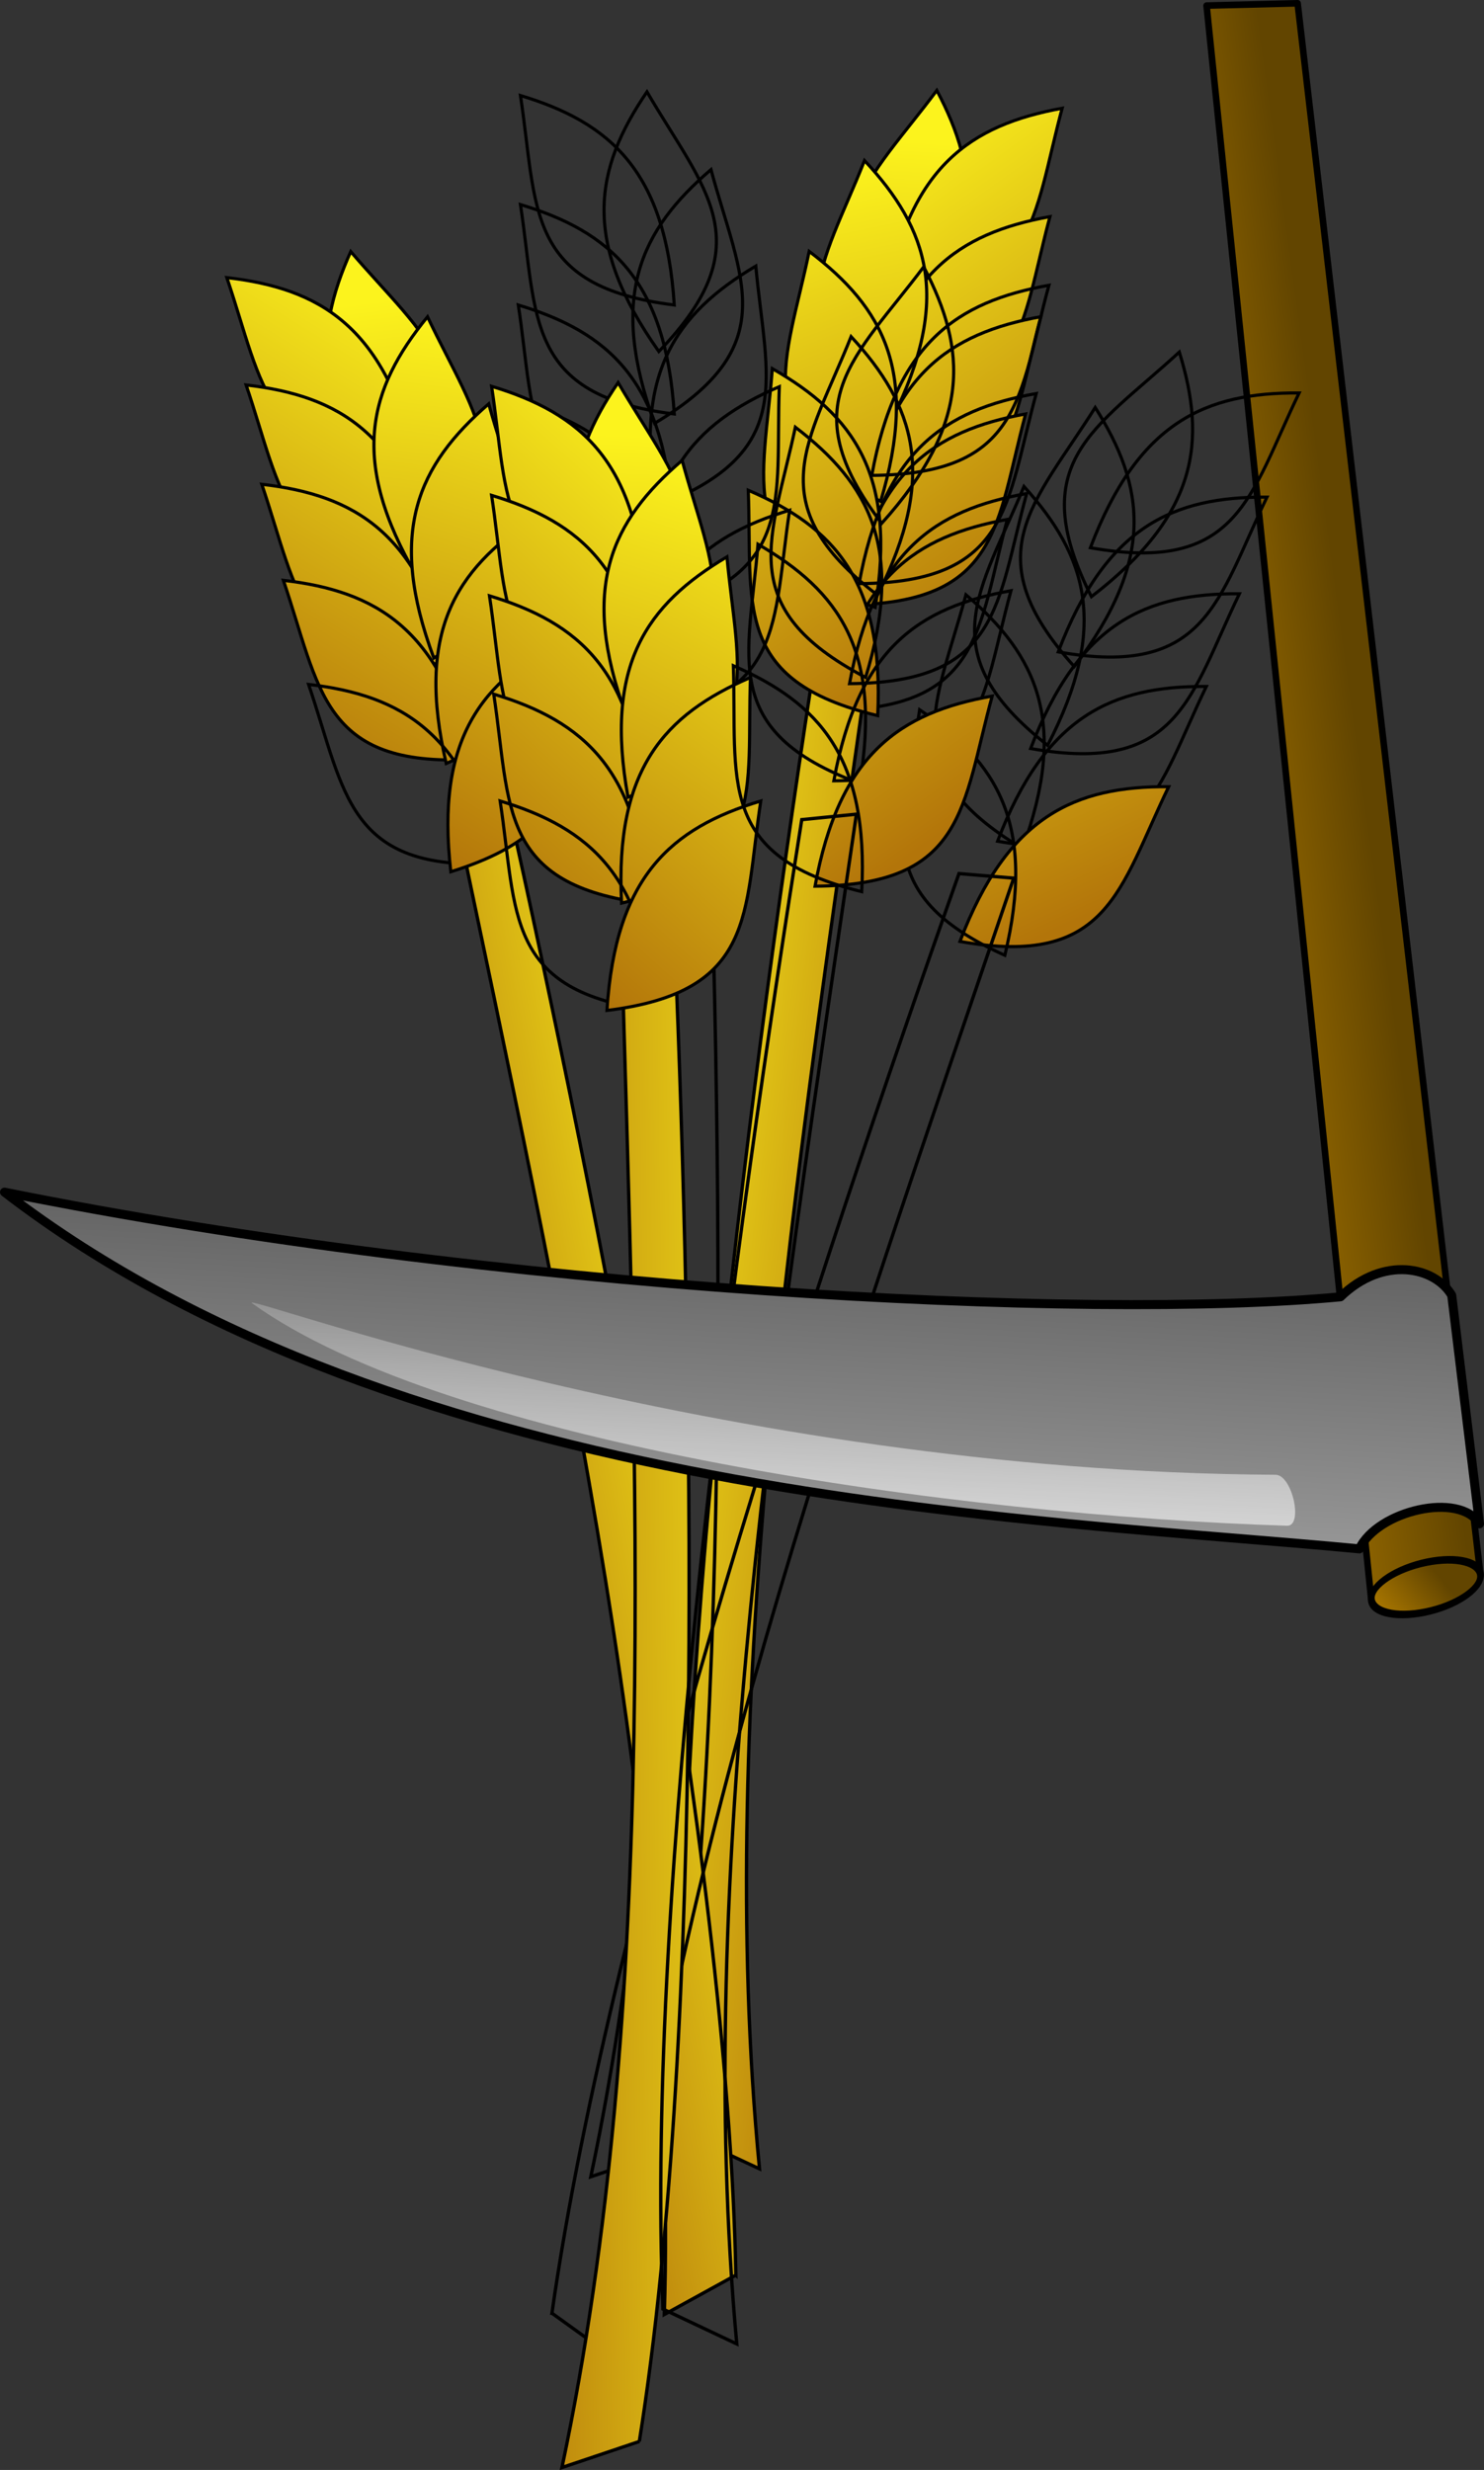 <?xml version="1.0" encoding="UTF-8" standalone="no"?>
<!-- Created with Inkscape (http://www.inkscape.org/) -->
<svg xmlns:inkscape="http://www.inkscape.org/namespaces/inkscape" xmlns:rdf="http://www.w3.org/1999/02/22-rdf-syntax-ns#" xmlns="http://www.w3.org/2000/svg" xmlns:sodipodi="http://sodipodi.sourceforge.net/DTD/sodipodi-0.dtd" xmlns:cc="http://creativecommons.org/ns#" xmlns:xlink="http://www.w3.org/1999/xlink" xmlns:dc="http://purl.org/dc/elements/1.1/" id="svg14881" inkscape:version="0.48.3.1 r9886" inkscape:export-filename="/home/egore/source/lincity-ng/data/images/gui/buttonpanel/parks/farm.png" viewBox="0 0 617.17 1026.7" sodipodi:version="0.32" inkscape:export-xdpi="4.0599999" version="1.1" inkscape:export-ydpi="4.0599999" sodipodi:docname="_svgclean2.svg">
<rect x="0" y="0" width="617.17" height="1026.7" fill="#333333" stroke="none"/>
<defs id="defs3">
<linearGradient id="linearGradient5142">
<stop id="stop5144" style="stop-color:#fcf31d" offset="0"/>
<stop id="stop5146" style="stop-color:#b3750a" offset="1"/>
</linearGradient>
<linearGradient id="linearGradient2832">
<stop id="stop2834" style="stop-color:#b27d00" offset="0"/>
<stop id="stop2836" style="stop-color:#624500" offset="1"/>
</linearGradient>
<linearGradient id="linearGradient3692" y2="335.14" xlink:href="#linearGradient5142" gradientUnits="userSpaceOnUse" y1="205.33" gradientTransform="matrix(.669 .54 -.731 .905 235.16 -164.93)" x2="481.18" x1="395.09" inkscape:collect="always"/>
<linearGradient id="linearGradient3694" y2="335.14" xlink:href="#linearGradient5142" gradientUnits="userSpaceOnUse" y1="205.33" gradientTransform="matrix(.859 0 0 1.164 13.617 .681)" x2="481.18" x1="395.09" inkscape:collect="always"/>
<linearGradient id="linearGradient3696" y2="335.14" xlink:href="#linearGradient5142" gradientUnits="userSpaceOnUse" y1="205.33" gradientTransform="matrix(.859 0 0 1.164 7.489 4.766)" x2="481.18" x1="395.09" inkscape:collect="always"/>
<linearGradient id="linearGradient3698" y2="335.14" xlink:href="#linearGradient5142" gradientUnits="userSpaceOnUse" y1="205.33" gradientTransform="matrix(.786 .347 -.469 1.065 144.12 -113.86)" x2="481.18" x1="395.09" inkscape:collect="always"/>
<linearGradient id="linearGradient3700" y2="335.14" xlink:href="#linearGradient5142" gradientUnits="userSpaceOnUse" y1="205.33" gradientTransform="matrix(.859 0 0 1.164 4.085 2.042)" x2="481.18" x1="395.09" inkscape:collect="always"/>
<linearGradient id="linearGradient3702" y2="335.14" xlink:href="#linearGradient5142" gradientUnits="userSpaceOnUse" y1="205.33" gradientTransform="matrix(.834 .207 -.28 1.129 85.158 -78.204)" x2="481.18" x1="395.09" inkscape:collect="always"/>
<linearGradient id="linearGradient3704" y2="335.14" xlink:href="#linearGradient5142" gradientUnits="userSpaceOnUse" y1="205.33" gradientTransform="scale(.859 1.164)" x2="481.18" x1="395.09" inkscape:collect="always"/>
<linearGradient id="linearGradient3706" y2="335.14" xlink:href="#linearGradient5142" gradientUnits="userSpaceOnUse" y1="205.33" gradientTransform="matrix(.854 .098 -.133 1.156 41.88 -38.899)" x2="481.18" x1="395.09" inkscape:collect="always"/>
<linearGradient id="linearGradient3710" y2="225.75" xlink:href="#linearGradient5142" gradientUnits="userSpaceOnUse" y1="169.86" gradientTransform="scale(.291 3.431)" x2="1446" x1="1087.8" inkscape:collect="always"/>
<linearGradient id="linearGradient3935" y2="434.39" gradientUnits="userSpaceOnUse" y1="16.335" gradientTransform="matrix(2.154 0 0 -.464 1.444 718.57)" x2="206.74" x1="119.31" inkscape:collect="always">
<stop id="stop4376" style="stop-color:#ffffff" offset="0"/>
<stop id="stop4378" style="stop-color:#ffffff;stop-opacity:0" offset="1"/>
</linearGradient>
<linearGradient id="linearGradient3939" y2="181.41" gradientUnits="userSpaceOnUse" y1="579.57" gradientTransform="matrix(2.064 0 0 -.485 1.444 718.57)" x2="103.2" x1="196.09" inkscape:collect="always">
<stop id="stop22987" style="stop-color:#3f3f3f" offset="0"/>
<stop id="stop22988" style="stop-color:#969696" offset="1"/>
</linearGradient>
<linearGradient id="linearGradient3942" y2="203.33" xlink:href="#linearGradient2832" gradientUnits="userSpaceOnUse" y1="70.665" gradientTransform="matrix(.305 0 0 -1.744 283.34 716.39)" x2="995.39" x1="825.32" inkscape:collect="always"/>
<linearGradient id="linearGradient3944" y2="45.496" xlink:href="#linearGradient2832" gradientUnits="userSpaceOnUse" y1="31.437" gradientTransform="scale(1.498 .668)" x2="427.45" x1="390.17" inkscape:collect="always"/>
</defs>
<sodipodi:namedview id="base" bordercolor="#666666" inkscape:window-x="0" inkscape:window-y="0" pagecolor="#ffffff" inkscape:window-maximized="0" inkscape:window-width="674" inkscape:zoom="0.51928887" inkscape:pageshadow="2" showgrid="false" borderopacity="1.0" inkscape:current-layer="layer1" inkscape:cx="482.56073" inkscape:cy="5.6578495" inkscape:window-height="645" inkscape:pageopacity="0.0"/>
<g id="layer1" inkscape:label="Layer 1" inkscape:groupmode="layer" transform="translate(-15.938 -6.365)">
<path id="path1310" inkscape:connector-curvature="0" sodipodi:nodetypes="ccccc" style="stroke-linejoin:round;fill-rule:evenodd;stroke:#000000;stroke-linecap:round;stroke-width:2.734;fill:url(#linearGradient3942)" d="m586.3 672.1-68.57-663.41 37.87-0.958l75.74 650.89-45.04 13.48z"/>
<g id="g3782" transform="matrix(1.297 .146 -.146 1.297 -58.124 -291.84)">
<path id="path3784" inkscape:connector-curvature="0" sodipodi:nodetypes="ccc" style="stroke:#000000;stroke-width:1px;fill:url(#linearGradient3692);fill-rule:evenodd" d="m378.02 298.62c24.69-34.91 20.61-58.04 3.78-82.71-18.29 31.32-37.15 48.17-3.78 82.71z"/>
<path id="path3786" inkscape:connector-curvature="0" sodipodi:nodetypes="ccc" style="stroke:#000000;stroke-width:1px;fill:url(#linearGradient3694);fill-rule:evenodd" d="m373.1 283.82c2.72-42.67 20.43-58.1 49.02-66.73-5.45 35.86-1.36 60.83-49.02 66.73z"/>
<path id="path3788" inkscape:connector-curvature="0" sodipodi:nodetypes="ccc" style="stroke:#000000;stroke-width:1px;fill:url(#linearGradient3696);fill-rule:evenodd" d="m373.1 318.54c2.72-42.67 20.43-58.1 49.02-66.72-5.45 35.85-1.36 60.82-49.02 66.72z"/>
<path id="path3790" inkscape:connector-curvature="0" sodipodi:nodetypes="ccc" style="stroke:#000000;stroke-width:1px;fill:url(#linearGradient3698);fill-rule:evenodd" d="m379.36 321.5c14.71-40.14 4.73-61.4-17.96-80.82-9.47 35.01-23.28 56.21 17.96 80.82z"/>
<path id="path3792" inkscape:connector-curvature="0" sodipodi:nodetypes="ccc" style="stroke:#000000;stroke-width:1px;fill:url(#linearGradient3700);fill-rule:evenodd" d="m373.78 350.54c2.73-42.67 20.43-58.1 49.02-66.72-5.44 35.85-1.36 60.82-49.02 66.72z"/>
<path id="path3794" inkscape:connector-curvature="0" sodipodi:nodetypes="ccc" style="stroke:#000000;stroke-width:1px;fill:url(#linearGradient3702);fill-rule:evenodd" d="m378.65 347.97c7.62-42.07-5.85-61.31-31.53-76.56-3.34 36.12-13.31 59.36 31.53 76.56z"/>
<path id="path3796" inkscape:connector-curvature="0" sodipodi:nodetypes="ccc" style="stroke:#000000;stroke-width:1px;fill:url(#linearGradient3704);fill-rule:evenodd" d="m372.42 381.86c2.72-42.67 20.43-58.1 49.02-66.72-5.45 35.85-1.36 60.82-49.02 66.72z"/>
<path id="path3798" inkscape:connector-curvature="0" sodipodi:nodetypes="ccc" style="stroke:#000000;stroke-width:1px;fill:url(#linearGradient3706);fill-rule:evenodd" d="m380.7 381.72c2.17-42.7-13.65-60.06-41.07-71.89 1.31 36.24-5.6 60.58 41.07 71.89z"/>
<path id="path3800" inkscape:connector-curvature="0" sodipodi:nodetypes="ccc" style="stroke:#000000;stroke-width:1px;fill:url(#linearGradient3704);fill-rule:evenodd" d="m370.38 415.9c2.72-42.67 20.42-58.1 49.02-66.72-5.45 35.85-1.36 60.82-49.02 66.72z"/>
<path id="path3802" inkscape:connector-curvature="0" sodipodi:nodetypes="ccccc" style="stroke:#000000;stroke-width:1.068px;fill:url(#linearGradient3710);fill-rule:evenodd" d="m375.04 871.72 24.66 8.3c-30.97-146.37-23.91-314.32-18.9-488.44l-17.09 3.76c-5.48 133.44-9.92 342.94 11.33 476.38z"/>
<path id="path3804" inkscape:connector-curvature="0" sodipodi:nodetypes="ccc" style="stroke:#000000;stroke-width:1px;fill:url(#linearGradient3704);fill-rule:evenodd" d="m385.36 415.9c-2.73-42.67-20.43-58.1-49.02-66.72 5.44 35.85 1.36 60.82 49.02 66.72z"/>
</g>
<g id="g3655" transform="matrix(-1.305,0,0,1.305,783.25,-237.23)">
<path id="path1345" inkscape:connector-curvature="0" sodipodi:nodetypes="ccc" style="stroke:#000000;stroke-width:1px;fill:url(#linearGradient3692);fill-rule:evenodd" d="m378.02 298.62c24.69-34.91 20.61-58.04 3.78-82.71-18.29 31.32-37.15 48.17-3.78 82.71z"/>
<path id="path1341" inkscape:connector-curvature="0" sodipodi:nodetypes="ccc" style="stroke:#000000;stroke-width:1px;fill:url(#linearGradient3694);fill-rule:evenodd" d="m373.1 283.82c2.72-42.67 20.43-58.1 49.02-66.73-5.45 35.86-1.36 60.83-49.02 66.73z"/>
<path id="path1333" inkscape:connector-curvature="0" sodipodi:nodetypes="ccc" style="stroke:#000000;stroke-width:1px;fill:url(#linearGradient3696);fill-rule:evenodd" d="m373.1 318.54c2.72-42.67 20.43-58.1 49.02-66.72-5.45 35.85-1.36 60.82-49.02 66.72z"/>
<path id="path1339" inkscape:connector-curvature="0" sodipodi:nodetypes="ccc" style="stroke:#000000;stroke-width:1px;fill:url(#linearGradient3698);fill-rule:evenodd" d="m379.36 321.5c14.71-40.14 4.73-61.4-17.96-80.82-9.47 35.01-23.28 56.21 17.96 80.82z"/>
<path id="path1331" inkscape:connector-curvature="0" sodipodi:nodetypes="ccc" style="stroke:#000000;stroke-width:1px;fill:url(#linearGradient3700);fill-rule:evenodd" d="m373.78 350.54c2.73-42.67 20.43-58.1 49.02-66.72-5.44 35.85-1.36 60.82-49.02 66.72z"/>
<path id="path1337" inkscape:connector-curvature="0" sodipodi:nodetypes="ccc" style="stroke:#000000;stroke-width:1px;fill:url(#linearGradient3702);fill-rule:evenodd" d="m378.65 347.97c7.62-42.07-5.85-61.31-31.53-76.56-3.34 36.12-13.31 59.36 31.53 76.56z"/>
<path id="path1329" inkscape:connector-curvature="0" sodipodi:nodetypes="ccc" style="stroke:#000000;stroke-width:1px;fill:url(#linearGradient3704);fill-rule:evenodd" d="m372.42 381.86c2.72-42.67 20.43-58.1 49.02-66.72-5.45 35.85-1.36 60.82-49.02 66.72z"/>
<path id="path1335" inkscape:connector-curvature="0" sodipodi:nodetypes="ccc" style="stroke:#000000;stroke-width:1px;fill:url(#linearGradient3706);fill-rule:evenodd" d="m380.7 381.72c2.17-42.7-13.65-60.06-41.07-71.89 1.31 36.24-5.6 60.58 41.07 71.89z"/>
<path id="path1327" inkscape:connector-curvature="0" sodipodi:nodetypes="ccc" style="stroke:#000000;stroke-width:1px;fill:url(#linearGradient3704);fill-rule:evenodd" d="m370.38 415.9c2.72-42.67 20.42-58.1 49.02-66.72-5.45 35.85-1.36 60.82-49.02 66.72z"/>
<path id="path1323" inkscape:connector-curvature="0" sodipodi:nodetypes="ccccc" style="stroke:#000000;stroke-width:1.068px;fill:url(#linearGradient3710);fill-rule:evenodd" d="m375.04 871.72 24.66 8.3c-30.97-146.37-23.91-314.32-18.9-488.44l-17.09 3.76c-5.48 133.44-9.92 342.94 11.33 476.38z"/>
<path id="path1325" inkscape:connector-curvature="0" sodipodi:nodetypes="ccc" style="stroke:#000000;stroke-width:1px;fill:url(#linearGradient3704);fill-rule:evenodd" d="m385.36 415.9c-2.73-42.67-20.43-58.1-49.02-66.72 5.44 35.85 1.36 60.82 49.02 66.72z"/>
</g>
<g id="g3668" transform="matrix(-1.285 .231 .231 1.285 602.54 -254.71)">
<path id="path3670" inkscape:connector-curvature="0" sodipodi:nodetypes="ccc" style="stroke:#000000;stroke-width:1px;fill:url(#linearGradient3692);fill-rule:evenodd" d="m378.02 298.62c24.69-34.91 20.61-58.04 3.78-82.71-18.29 31.32-37.15 48.17-3.78 82.71z"/>
<path id="path3672" inkscape:connector-curvature="0" sodipodi:nodetypes="ccc" style="fill-rule:evenodd;stroke:#000000;stroke-width:1px;fill:url(#linearGradient3694)" d="m373.1 283.82c2.72-42.67 20.43-58.1 49.02-66.73-5.45 35.86-1.36 60.83-49.02 66.73z"/>
<path id="path3674" inkscape:connector-curvature="0" sodipodi:nodetypes="ccc" style="fill-rule:evenodd;stroke:#000000;stroke-width:1px;fill:url(#linearGradient3696)" d="m373.1 318.54c2.72-42.67 20.43-58.1 49.02-66.72-5.45 35.85-1.36 60.82-49.02 66.72z"/>
<path id="path3676" inkscape:connector-curvature="0" sodipodi:nodetypes="ccc" style="stroke:#000000;stroke-width:1px;fill:url(#linearGradient3698);fill-rule:evenodd" d="m379.36 321.5c14.71-40.14 4.73-61.4-17.96-80.82-9.47 35.01-23.28 56.21 17.96 80.82z"/>
<path id="path3678" inkscape:connector-curvature="0" sodipodi:nodetypes="ccc" style="fill-rule:evenodd;stroke:#000000;stroke-width:1px;fill:url(#linearGradient3700)" d="m373.78 350.54c2.73-42.67 20.43-58.1 49.02-66.72-5.44 35.85-1.36 60.82-49.02 66.72z"/>
<path id="path3680" inkscape:connector-curvature="0" sodipodi:nodetypes="ccc" style="stroke:#000000;stroke-width:1px;fill:url(#linearGradient3702);fill-rule:evenodd" d="m378.65 347.97c7.62-42.07-5.85-61.31-31.53-76.56-3.34 36.12-13.31 59.36 31.53 76.56z"/>
<path id="path3682" inkscape:connector-curvature="0" sodipodi:nodetypes="ccc" style="stroke:#000000;stroke-width:1px;fill:url(#linearGradient3704);fill-rule:evenodd" d="m372.42 381.86c2.72-42.67 20.43-58.1 49.02-66.72-5.45 35.85-1.36 60.82-49.02 66.72z"/>
<path id="path3684" inkscape:connector-curvature="0" sodipodi:nodetypes="ccc" style="stroke:#000000;stroke-width:1px;fill:url(#linearGradient3706);fill-rule:evenodd" d="m380.7 381.72c2.17-42.7-13.65-60.06-41.07-71.89 1.31 36.24-5.6 60.58 41.07 71.89z"/>
<path id="path3686" inkscape:connector-curvature="0" sodipodi:nodetypes="ccc" style="stroke:#000000;stroke-width:1px;fill:url(#linearGradient3704);fill-rule:evenodd" d="m370.38 415.9c2.72-42.67 20.42-58.1 49.02-66.72-5.45 35.85-1.36 60.82-49.02 66.72z"/>
<path id="path3688" inkscape:connector-curvature="0" sodipodi:nodetypes="ccccc" style="stroke:#000000;stroke-width:1.068px;fill:url(#linearGradient3710);fill-rule:evenodd" d="m375.04 871.72 24.66 8.3c-30.97-146.37-23.91-314.32-18.9-488.44l-17.09 3.76c-5.48 133.44-9.92 342.94 11.33 476.38z"/>
<path id="path3690" inkscape:connector-curvature="0" sodipodi:nodetypes="ccc" style="stroke:#000000;stroke-width:1px;fill:url(#linearGradient3704);fill-rule:evenodd" d="m385.36 415.9c-2.73-42.67-20.43-58.1-49.02-66.72 5.44 35.85 1.36 60.82 49.02 66.72z"/>
</g>
<g id="g3736" transform="matrix(1.247 .385 -.385 1.247 113.42 -263.52)">
<path id="path3738" inkscape:connector-curvature="0" sodipodi:nodetypes="ccc" style="stroke:#000000;stroke-width:1px;fill:url(#linearGradient3692);fill-rule:evenodd" d="m378.02 298.62c24.69-34.91 20.61-58.04 3.78-82.71-18.29 31.32-37.15 48.17-3.78 82.71z"/>
<path id="path3740" inkscape:connector-curvature="0" sodipodi:nodetypes="ccc" style="stroke:#000000;stroke-width:1px;fill:url(#linearGradient3694);fill-rule:evenodd" d="m373.1 283.82c2.72-42.67 20.43-58.1 49.02-66.73-5.45 35.86-1.36 60.83-49.02 66.73z"/>
<path id="path3742" inkscape:connector-curvature="0" sodipodi:nodetypes="ccc" style="stroke:#000000;stroke-width:1px;fill:url(#linearGradient3696);fill-rule:evenodd" d="m373.1 318.54c2.72-42.67 20.43-58.1 49.02-66.72-5.45 35.85-1.36 60.82-49.02 66.72z"/>
<path id="path3744" inkscape:connector-curvature="0" sodipodi:nodetypes="ccc" style="stroke:#000000;stroke-width:1px;fill:url(#linearGradient3698);fill-rule:evenodd" d="m379.36 321.5c14.71-40.14 4.73-61.4-17.96-80.82-9.47 35.01-23.28 56.21 17.96 80.82z"/>
<path id="path3746" inkscape:connector-curvature="0" sodipodi:nodetypes="ccc" style="stroke:#000000;stroke-width:1px;fill:url(#linearGradient3700);fill-rule:evenodd" d="m373.78 350.54c2.73-42.67 20.43-58.1 49.02-66.72-5.44 35.85-1.36 60.82-49.02 66.72z"/>
<path id="path3748" inkscape:connector-curvature="0" sodipodi:nodetypes="ccc" style="stroke:#000000;stroke-width:1px;fill:url(#linearGradient3702);fill-rule:evenodd" d="m378.65 347.97c7.62-42.07-5.85-61.31-31.53-76.56-3.34 36.12-13.31 59.36 31.53 76.56z"/>
<path id="path3750" inkscape:connector-curvature="0" sodipodi:nodetypes="ccc" style="stroke:#000000;stroke-width:1px;fill:url(#linearGradient3704);fill-rule:evenodd" d="m372.42 381.86c2.72-42.67 20.43-58.1 49.02-66.72-5.45 35.85-1.36 60.82-49.02 66.72z"/>
<path id="path3752" inkscape:connector-curvature="0" sodipodi:nodetypes="ccc" style="stroke:#000000;stroke-width:1px;fill:url(#linearGradient3706);fill-rule:evenodd" d="m380.7 381.72c2.17-42.7-13.65-60.06-41.07-71.89 1.31 36.24-5.6 60.58 41.07 71.89z"/>
<path id="path3754" inkscape:connector-curvature="0" sodipodi:nodetypes="ccc" style="stroke:#000000;stroke-width:1px;fill:url(#linearGradient3704);fill-rule:evenodd" d="m370.38 415.9c2.72-42.67 20.42-58.1 49.02-66.72-5.45 35.85-1.36 60.82-49.02 66.72z"/>
<path id="path3756" inkscape:connector-curvature="0" sodipodi:nodetypes="ccccc" style="stroke:#000000;stroke-width:1.068px;fill:url(#linearGradient3710);fill-rule:evenodd" d="m375.04 871.72 24.66 8.3c-30.97-146.37-23.91-314.32-18.9-488.44l-17.09 3.76c-5.48 133.44-9.92 342.94 11.33 476.38z"/>
<path id="path3758" inkscape:connector-curvature="0" sodipodi:nodetypes="ccc" style="stroke:#000000;stroke-width:1px;fill:url(#linearGradient3704);fill-rule:evenodd" d="m385.36 415.9c-2.73-42.67-20.43-58.1-49.02-66.72 5.44 35.85 1.36 60.82 49.02 66.72z"/>
</g>
<g id="g3828" transform="matrix(-1.305,0,0,1.305,771.25,-116.36)">
<path id="path3830" inkscape:connector-curvature="0" sodipodi:nodetypes="ccc" style="stroke:#000000;stroke-width:1px;fill:url(#linearGradient3692);fill-rule:evenodd" d="m378.02 298.62c24.69-34.91 20.61-58.04 3.78-82.71-18.29 31.32-37.15 48.17-3.78 82.71z"/>
<path id="path3832" inkscape:connector-curvature="0" sodipodi:nodetypes="ccc" style="stroke:#000000;stroke-width:1px;fill:url(#linearGradient3694);fill-rule:evenodd" d="m373.1 283.82c2.72-42.67 20.43-58.1 49.02-66.73-5.45 35.86-1.36 60.83-49.02 66.73z"/>
<path id="path3834" inkscape:connector-curvature="0" sodipodi:nodetypes="ccc" style="stroke:#000000;stroke-width:1px;fill:url(#linearGradient3696);fill-rule:evenodd" d="m373.1 318.54c2.72-42.67 20.43-58.1 49.02-66.72-5.45 35.85-1.36 60.82-49.02 66.72z"/>
<path id="path3836" inkscape:connector-curvature="0" sodipodi:nodetypes="ccc" style="stroke:#000000;stroke-width:1px;fill:url(#linearGradient3698);fill-rule:evenodd" d="m379.36 321.5c14.71-40.14 4.73-61.4-17.96-80.82-9.47 35.01-23.28 56.21 17.96 80.82z"/>
<path id="path3838" inkscape:connector-curvature="0" sodipodi:nodetypes="ccc" style="stroke:#000000;stroke-width:1px;fill:url(#linearGradient3700);fill-rule:evenodd" d="m373.78 350.54c2.73-42.67 20.43-58.1 49.02-66.72-5.44 35.85-1.36 60.82-49.02 66.72z"/>
<path id="path3840" inkscape:connector-curvature="0" sodipodi:nodetypes="ccc" style="stroke:#000000;stroke-width:1px;fill:url(#linearGradient3702);fill-rule:evenodd" d="m378.65 347.97c7.62-42.07-5.85-61.31-31.53-76.56-3.34 36.12-13.31 59.36 31.53 76.56z"/>
<path id="path3842" inkscape:connector-curvature="0" sodipodi:nodetypes="ccc" style="stroke:#000000;stroke-width:1px;fill:url(#linearGradient3704);fill-rule:evenodd" d="m372.42 381.86c2.72-42.67 20.43-58.1 49.02-66.72-5.45 35.85-1.36 60.82-49.02 66.72z"/>
<path id="path3844" inkscape:connector-curvature="0" sodipodi:nodetypes="ccc" style="stroke:#000000;stroke-width:1px;fill:url(#linearGradient3706);fill-rule:evenodd" d="m380.7 381.72c2.17-42.7-13.65-60.06-41.07-71.89 1.31 36.24-5.6 60.58 41.07 71.89z"/>
<path id="path3846" inkscape:connector-curvature="0" sodipodi:nodetypes="ccc" style="stroke:#000000;stroke-width:1px;fill:url(#linearGradient3704);fill-rule:evenodd" d="m370.38 415.9c2.72-42.67 20.42-58.1 49.02-66.72-5.45 35.85-1.36 60.82-49.02 66.72z"/>
<path id="path3848" inkscape:connector-curvature="0" sodipodi:nodetypes="ccccc" style="stroke:#000000;stroke-width:1.068px;fill:url(#linearGradient3710);fill-rule:evenodd" d="m375.04 871.72 24.66 8.3c-30.97-146.37-23.91-314.32-18.9-488.44l-17.09 3.76c-5.48 133.44-9.92 342.94 11.33 476.38z"/>
<path id="path3850" inkscape:connector-curvature="0" sodipodi:nodetypes="ccc" style="stroke:#000000;stroke-width:1px;fill:url(#linearGradient3704);fill-rule:evenodd" d="m385.36 415.9c-2.73-42.67-20.43-58.1-49.02-66.72 5.44 35.85 1.36 60.82 49.02 66.72z"/>
</g>
<g id="g3874" transform="matrix(1.296 .152 -.152 1.296 -61.898 -220.57)">
<path id="path3876" inkscape:connector-curvature="0" sodipodi:nodetypes="ccc" style="fill-rule:evenodd;stroke:#000000;stroke-width:1px;fill:url(#linearGradient3692)" d="m378.02 298.62c24.69-34.91 20.61-58.04 3.78-82.71-18.29 31.32-37.15 48.17-3.78 82.71z"/>
<path id="path3878" inkscape:connector-curvature="0" sodipodi:nodetypes="ccc" style="stroke:#000000;stroke-width:1px;fill:url(#linearGradient3694);fill-rule:evenodd" d="m373.1 283.82c2.72-42.67 20.43-58.1 49.02-66.73-5.45 35.86-1.36 60.83-49.02 66.73z"/>
<path id="path3880" inkscape:connector-curvature="0" sodipodi:nodetypes="ccc" style="stroke:#000000;stroke-width:1px;fill:url(#linearGradient3696);fill-rule:evenodd" d="m373.1 318.54c2.72-42.67 20.43-58.1 49.02-66.72-5.45 35.85-1.36 60.82-49.02 66.72z"/>
<path id="path3882" inkscape:connector-curvature="0" sodipodi:nodetypes="ccc" style="fill-rule:evenodd;stroke:#000000;stroke-width:1px;fill:url(#linearGradient3698)" d="m379.36 321.5c14.71-40.14 4.73-61.4-17.96-80.82-9.47 35.01-23.28 56.21 17.96 80.82z"/>
<path id="path3884" inkscape:connector-curvature="0" sodipodi:nodetypes="ccc" style="stroke:#000000;stroke-width:1px;fill:url(#linearGradient3700);fill-rule:evenodd" d="m373.78 350.54c2.73-42.67 20.43-58.1 49.02-66.72-5.44 35.85-1.36 60.82-49.02 66.72z"/>
<path id="path3886" inkscape:connector-curvature="0" sodipodi:nodetypes="ccc" style="fill-rule:evenodd;stroke:#000000;stroke-width:1px;fill:url(#linearGradient3702)" d="m378.65 347.97c7.62-42.07-5.85-61.31-31.53-76.56-3.34 36.12-13.31 59.36 31.53 76.56z"/>
<path id="path3888" inkscape:connector-curvature="0" sodipodi:nodetypes="ccc" style="stroke:#000000;stroke-width:1px;fill:url(#linearGradient3704);fill-rule:evenodd" d="m372.42 381.86c2.72-42.67 20.43-58.1 49.02-66.72-5.45 35.85-1.36 60.82-49.02 66.72z"/>
<path id="path3890" inkscape:connector-curvature="0" sodipodi:nodetypes="ccc" style="fill-rule:evenodd;stroke:#000000;stroke-width:1px;fill:url(#linearGradient3706)" d="m380.7 381.72c2.17-42.7-13.65-60.06-41.07-71.89 1.31 36.24-5.6 60.58 41.07 71.89z"/>
<path id="path3892" inkscape:connector-curvature="0" sodipodi:nodetypes="ccc" style="stroke:#000000;stroke-width:1px;fill:url(#linearGradient3704);fill-rule:evenodd" d="m370.38 415.9c2.72-42.67 20.42-58.1 49.02-66.72-5.45 35.85-1.36 60.82-49.02 66.72z"/>
<path id="path3894" inkscape:connector-curvature="0" sodipodi:nodetypes="ccccc" style="fill-rule:evenodd;stroke:#000000;stroke-width:1.068px;fill:url(#linearGradient3710)" d="m375.04 871.72 24.66 8.3c-30.97-146.37-23.91-314.32-18.9-488.44l-17.09 3.76c-5.48 133.44-9.92 342.94 11.33 476.38z"/>
<path id="path3896" inkscape:connector-curvature="0" sodipodi:nodetypes="ccc" style="fill-rule:evenodd;stroke:#000000;stroke-width:1px;fill:url(#linearGradient3704)" d="m385.36 415.9c-2.73-42.67-20.43-58.1-49.02-66.72 5.44 35.85 1.36 60.82 49.02 66.72z"/>
</g>
<path id="path1308" inkscape:connector-curvature="0" sodipodi:nodetypes="cccccc" style="stroke-linejoin:round;fill-rule:evenodd;stroke:#000000;stroke-linecap:round;stroke-width:3.75;fill:url(#linearGradient3939)" d="m17.813 501.92c166.9 128.38 429.31 135.45 563.47 148.28 7.5-15.89 41.64-23.92 49.95-10.42l-11.54-94.96c-6.95-11.92-28.47-16.65-46.26 0.6-104.63 9.95-351.81-2.41-555.62-43.5z"/>
<path id="path2072" sodipodi:rx="40.921345" sodipodi:ry="16.849966" style="stroke-linejoin:round;stroke:#000000;stroke-width:5.031;stroke-linecap:round;fill:url(#linearGradient3944)" sodipodi:type="arc" d="m654.74 44.773c0 9.306-18.321 16.85-40.921 16.85s-40.921-7.544-40.921-16.85 18.321-16.85 40.921-16.85 40.921 7.544 40.921 16.85z" transform="matrix(.555 -.113 .021 -.616 267.35 763.05)" sodipodi:cy="44.772766" sodipodi:cx="613.82019"/>
<path id="path3614" inkscape:connector-curvature="0" sodipodi:nodetypes="csss" style="fill-rule:evenodd;fill:url(#linearGradient3935)" d="m120.84 548.14c81.7 58.71 294.37 88.16 430.39 92.44 6.8 0.21 2.19-21.15-4.81-21.19-231.83-1.14-433.71-77.09-425.58-71.25z"/>
</g>
</svg>
